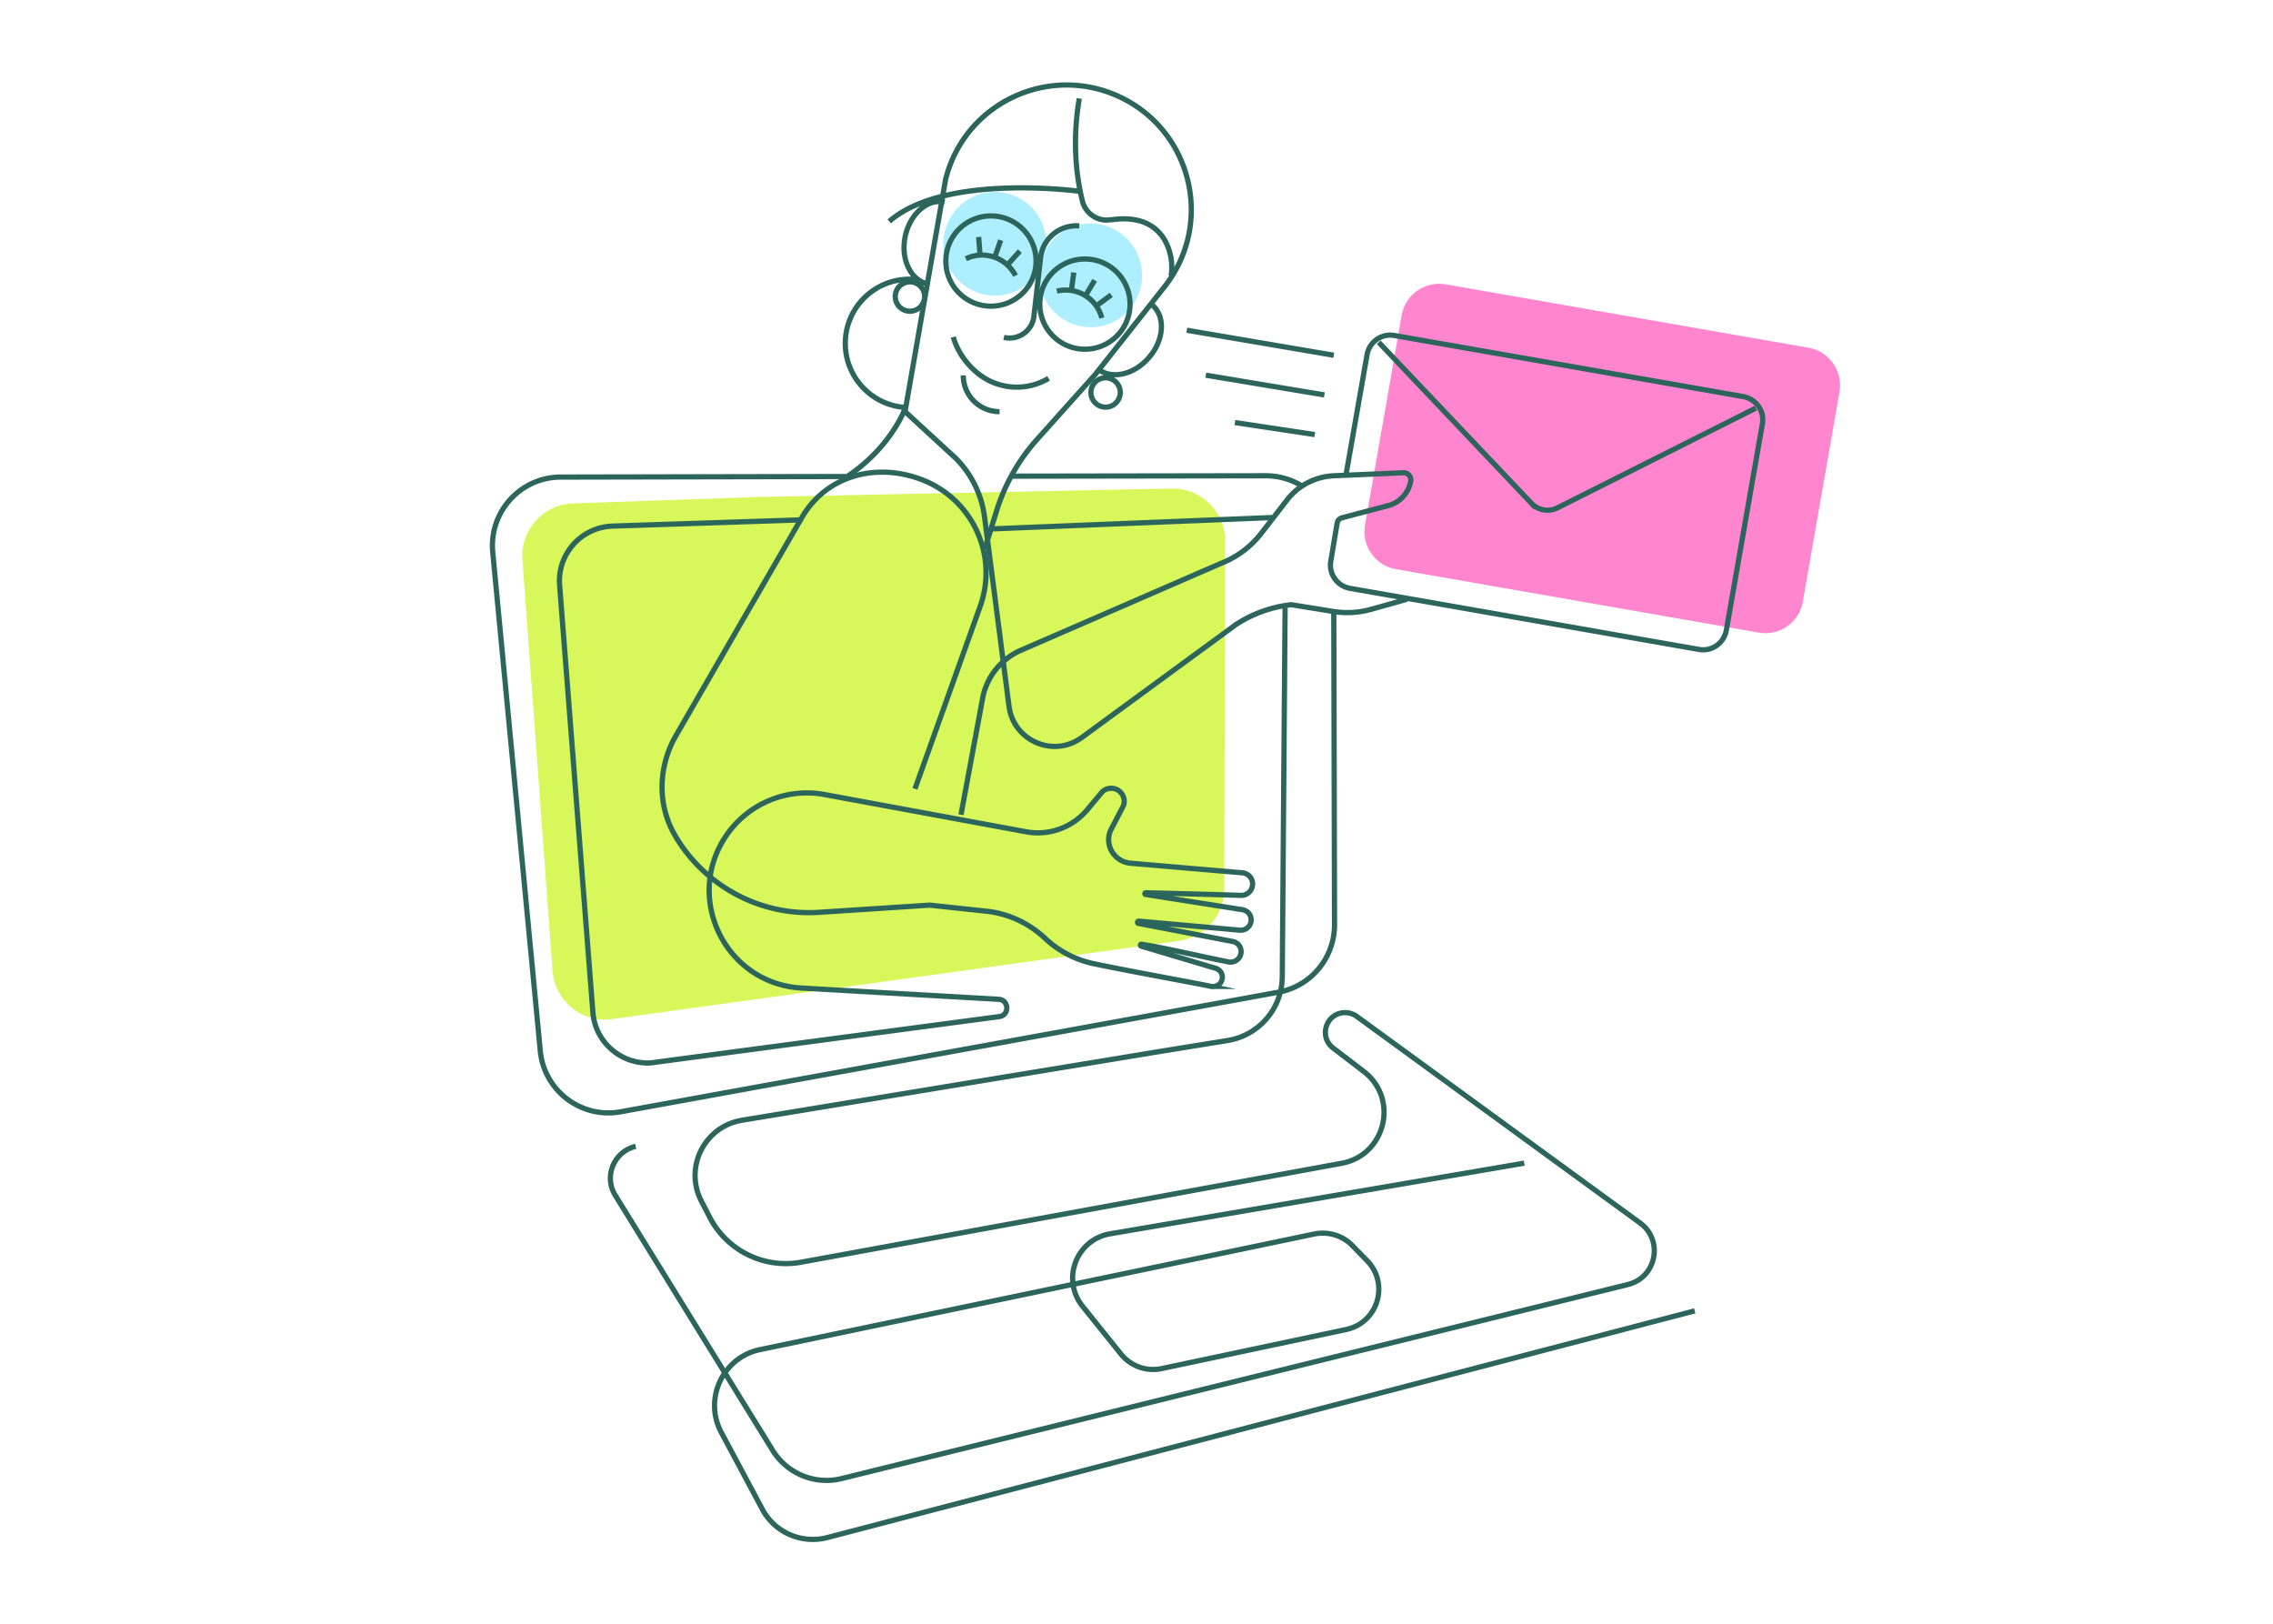 <svg version="1.1" id="Layer_1" xmlns="http://www.w3.org/2000/svg" x="0" y="0" width="840" height="600" viewBox="0 0 840 600" xml:space="preserve"><path fill="#D7F75B" d="M279.911 183.65l-68.156 2.359c-10.976.352-19.527 9.863-18.689 20.838l11.119 151.872c.837 11.185 10.909 19.383 22.028 17.852l209.46-28.904c9.587-1.322 16.739-9.521 16.739-19.174l.353-128.523c0-10.909-8.893-19.658-19.802-19.45l-153.052 3.13z"/><path fill="#ADEEFF" d="M368.138 109.243c10.507-.264 18.809-9.06 18.543-19.646-.266-10.586-8.999-18.954-19.507-18.69-10.507.264-18.809 9.06-18.543 19.646.267 10.586 9 18.954 19.507 18.69z"/><path fill="#ADEEFF" d="M403.508 120.914c10.507-.265 18.809-9.06 18.543-19.647-.266-10.586-8.999-18.954-19.507-18.69-10.507.264-18.81 9.06-18.543 19.646.266 10.587 8.999 18.954 19.507 18.691z"/><path fill="#FF85CE" d="M649.916 233.746l-134.009-23.417c-7.714-1.322-12.783-8.684-11.46-16.331l13.543-77.457c1.322-7.714 8.684-12.783 16.331-11.46l134.01 23.416c7.714 1.322 12.783 8.683 11.46 16.331l-13.543 77.457a14.017 14.017 0 01-16.332 11.461z"/><path fill="none" stroke="#2B655B" stroke-width="1.933" stroke-miterlimit="10" d="M338.128 291.477l24.111-67.462c6.744-18.833-2.843-39.605-21.532-46.756-16.816-6.458-35.219-1.665-44.321 13.895l-46.569 80.641c-6.271 10.866-6.987 24.277-1.191 35.407.275.529.563 1.047.86 1.564 10.975 18.756 31.615 29.808 53.29 28.343l40.783-2.645 20.839 2.226a37.5 37.5 0 0121.399 9.653l.761.695a37.605 37.605 0 0017.786 9.102c14.732 3.053 37.235 7.085 43.207 8.342a3.488 3.488 0 004.033-2.359v-.066c.551-1.808-.484-3.681-2.292-4.243l-27.582-8.199c-.419-.143-.275-.76.143-.694 7.505 1.113 23.339 4.794 32.167 6.534 2.149.419 4.243-1.047 4.584-3.196a3.783 3.783 0 00-3.129-4.375l-34.734-6.667c-.551-.066-.419-.903.143-.837l37.301 3.339c1.951.143 3.681-1.113 4.099-2.986.484-2.149-.97-4.243-3.13-4.585l-35.781-5.631c-.419-.066-.352-.628.067-.628 8.683.21 26.954.694 35.153.97 2.292.067 4.243-1.741 4.308-4.033v-.066a4.127 4.127 0 00-3.747-4.243c-9.102-.761-31.747-2.711-41.334-3.548a8.719 8.719 0 01-6.744-4.1l-.066-.066c-1.598-2.567-1.742-5.763-.353-8.408 1.388-2.645 3.053-5.907 4.243-8.133.904-1.664.694-3.68-.485-5.146l-.066-.066c-1.951-2.435-5.763-2.359-7.571.21l-4.937 5.906a23.829 23.829 0 01-22.58 8.199l-74.47-13.753c-14.171-2.645-28.486 3.405-36.541 15.351-15.56 23.207 0 54.535 27.923 56.133l72.873 4.165c3.891.21 4.099 5.907.21 6.391l-126.648 16.816c-1.532.276-3.053.419-4.584.276-9.796-.628-17.995-8.342-18.899-18.414L206.83 216.488c-1.047-11.736 8.055-21.886 19.868-22.094l69.402-2.292M470.54 191.221l-104.698 4.243"/><path fill="none" stroke="#2B655B" stroke-width="1.933" stroke-miterlimit="10" d="M474.915 224.5l-1.047 136.654a24.031 24.031 0 01-20.221 23.339l-24.519 3.956-154.924 25.5c-13.83 2.292-21.466 17.367-15.009 29.874l3.053 5.906a31.632 31.632 0 0033.83 16.673l199.73-36.542c16.254-2.986 21.323-23.825 8.198-33.908l-11.328-8.683c-5.278-4.033-2.843-12.441 3.747-13.058a7.534 7.534 0 015.003 1.389l104.631 76.277c8.826 6.391 6.116 20.221-4.518 22.789l-290.532 71.693c-9.863 2.435-20.144-1.808-25.5-10.491l-58.15-94.206c-4.309-7.02-.419-16.188 7.57-18.062"/><path fill="none" stroke="#2B655B" stroke-width="1.933" stroke-miterlimit="10" d="M313.257 175.936c15.703-10.491 20.86-24.166 20.86-24.166l19.229 17.697A37.486 37.486 0 01363.837 191l9.102 70.371c1.951 12.64 16.607 18.69 26.888 11.119l56.894-41.687a46.955 46.955 0 0120.431-7.362l15.56 2.502c4.65.761 9.377.485 13.895-.76l13.334-3.747"/><path fill="none" stroke="#2B655B" stroke-width="1.933" stroke-miterlimit="10" d="M497.494 175.032l7.714-43.979c.837-4.728 5.345-7.923 10.072-7.085l128.94 22.579c4.728.838 7.924 5.344 7.085 10.072l-13.334 76.278c-.837 4.727-5.344 7.923-10.071 7.085l-129.007-22.58c-4.728-.837-7.923-5.344-7.085-10.071l2.016-12.089.353-2.016c.143-.904.837-1.598 1.664-1.873l16.882-4.442a11.395 11.395 0 008.618-9.168 2.62 2.62 0 00-2.711-3.053l-25.709 1.113c-6.534.275-12.64 3.339-16.816 8.342l-10.007 12.926a34.592 34.592 0 01-14.732 11.042l-74.063 32.167c-7.361 3.196-12.716 9.863-14.171 17.785l-7.989 42.999M334.481 151.958l14.964-85.645c7.097-28.552 38.844-43.142 65.236-30.084 26.194 12.992 33.764 46.822 15.637 69.754l-25.5 32.31-21.466 23.968c-6.877 7.636-12.023 16.738-15.075 26.535l-4.309 13.962"/><path fill="none" stroke="#2B655B" stroke-width="1.933" stroke-miterlimit="10" d="M509.515 126.48l56.41 59.473a8.224 8.224 0 009.73 1.664l73.225-36.816M563.292 429.795l-153.051 26.116c-12.507 2.149-18.127 16.881-10.138 26.821l14.171 17.643c3.614 4.441 9.377 6.534 15.009 5.345l68.222-14.447c11.736-2.502 16.045-16.882 7.714-25.422l-5.488-5.631c-3.614-3.681-8.893-5.279-13.962-4.243L280.892 498.7c-13.752 2.843-20.981 18.205-14.314 30.635l15.14 28.343c4.585 8.617 14.525 12.926 23.968 10.49l320.616-83.782M492.909 131.274l-54.327-9.246M489.438 145.93l-43.836-7.295M485.889 160.586l-29.521-4.441M336.276 114.998a5.422 5.422 0 10-.002-10.844 5.422 5.422 0 00.002 10.844zM408.577 150.448c2.994 0 5.421-2.427 5.421-5.422a5.421 5.421 0 10-10.843 0 5.422 5.422 0 005.422 5.422zM405.513 136.133c4.86 4.243 13.411 2.567 19.031-3.955 5.631-6.391 6.248-15.075 1.388-19.384M432.754 101.951c1.322-6.182-1.179-23.34-21.257-20.838-.76.066-1.455.143-2.226.209-4.308.143-8.198-2.777-9.234-6.942-1.951-7.714-4.033-21.191-1.179-38.007M387.518 139.814c-5.973 3.549-13.478 4.375-20.431 1.532-7.02-2.777-12.926-9.94-14.799-16.817M370.988 124.673c5.345 1.245 10.558-2.435 11.119-7.923l2.435-21.466c.761-7.152 7.086-12.364 14.315-11.813M356.95 95.625c6.744-3.262 14.932-.485 18.337 6.248M372.519 97.642l4.375-4.86M362.162 94.105l-.484-6.535M369.809 88.749l-2.292 6.601M390.582 107.582c7.295-1.807 14.733 2.645 16.607 9.94M405.381 112.86l5.279-3.89M395.926 107.229l.904-6.524M404.544 103.548l-3.614 6.05M342.922 104.937c-6.391-1.322-10.138-9.168-8.408-17.51 1.741-8.342 8.198-14.105 14.589-12.783M398.911 70.688s-49.72-6.81-70.283 11.119"/><path fill="none" stroke="#2B655B" stroke-width="1.933" stroke-miterlimit="10" d="M366.206 113.135c9.208 0 16.672-7.465 16.672-16.673 0-9.208-7.464-16.673-16.672-16.673s-16.672 7.465-16.672 16.673c0 9.209 7.464 16.673 16.672 16.673zM400.939 129.048c9.208 0 16.672-7.464 16.672-16.672s-7.464-16.673-16.672-16.673-16.672 7.465-16.672 16.673 7.464 16.672 16.672 16.672zM480.965 179.485c-3.824-2.359-8.408-3.681-13.268-3.681l-93.788.144M313.257 176.079l-106.02.21c-14.865 0-26.535 12.848-25.147 27.714l17.576 184.314c1.388 14.733 15.141 25.147 29.665 22.513l243.082-44.189c12.022-2.149 20.772-12.639 20.772-24.937l-.275-115.463M334.469 150.548c-13.058-.904-22.921-12.232-22.028-25.29.892-13.059 12.232-22.921 25.29-22.029M369.39 152.112a13.371 13.371 0 01-13.411-13.411"/></svg>